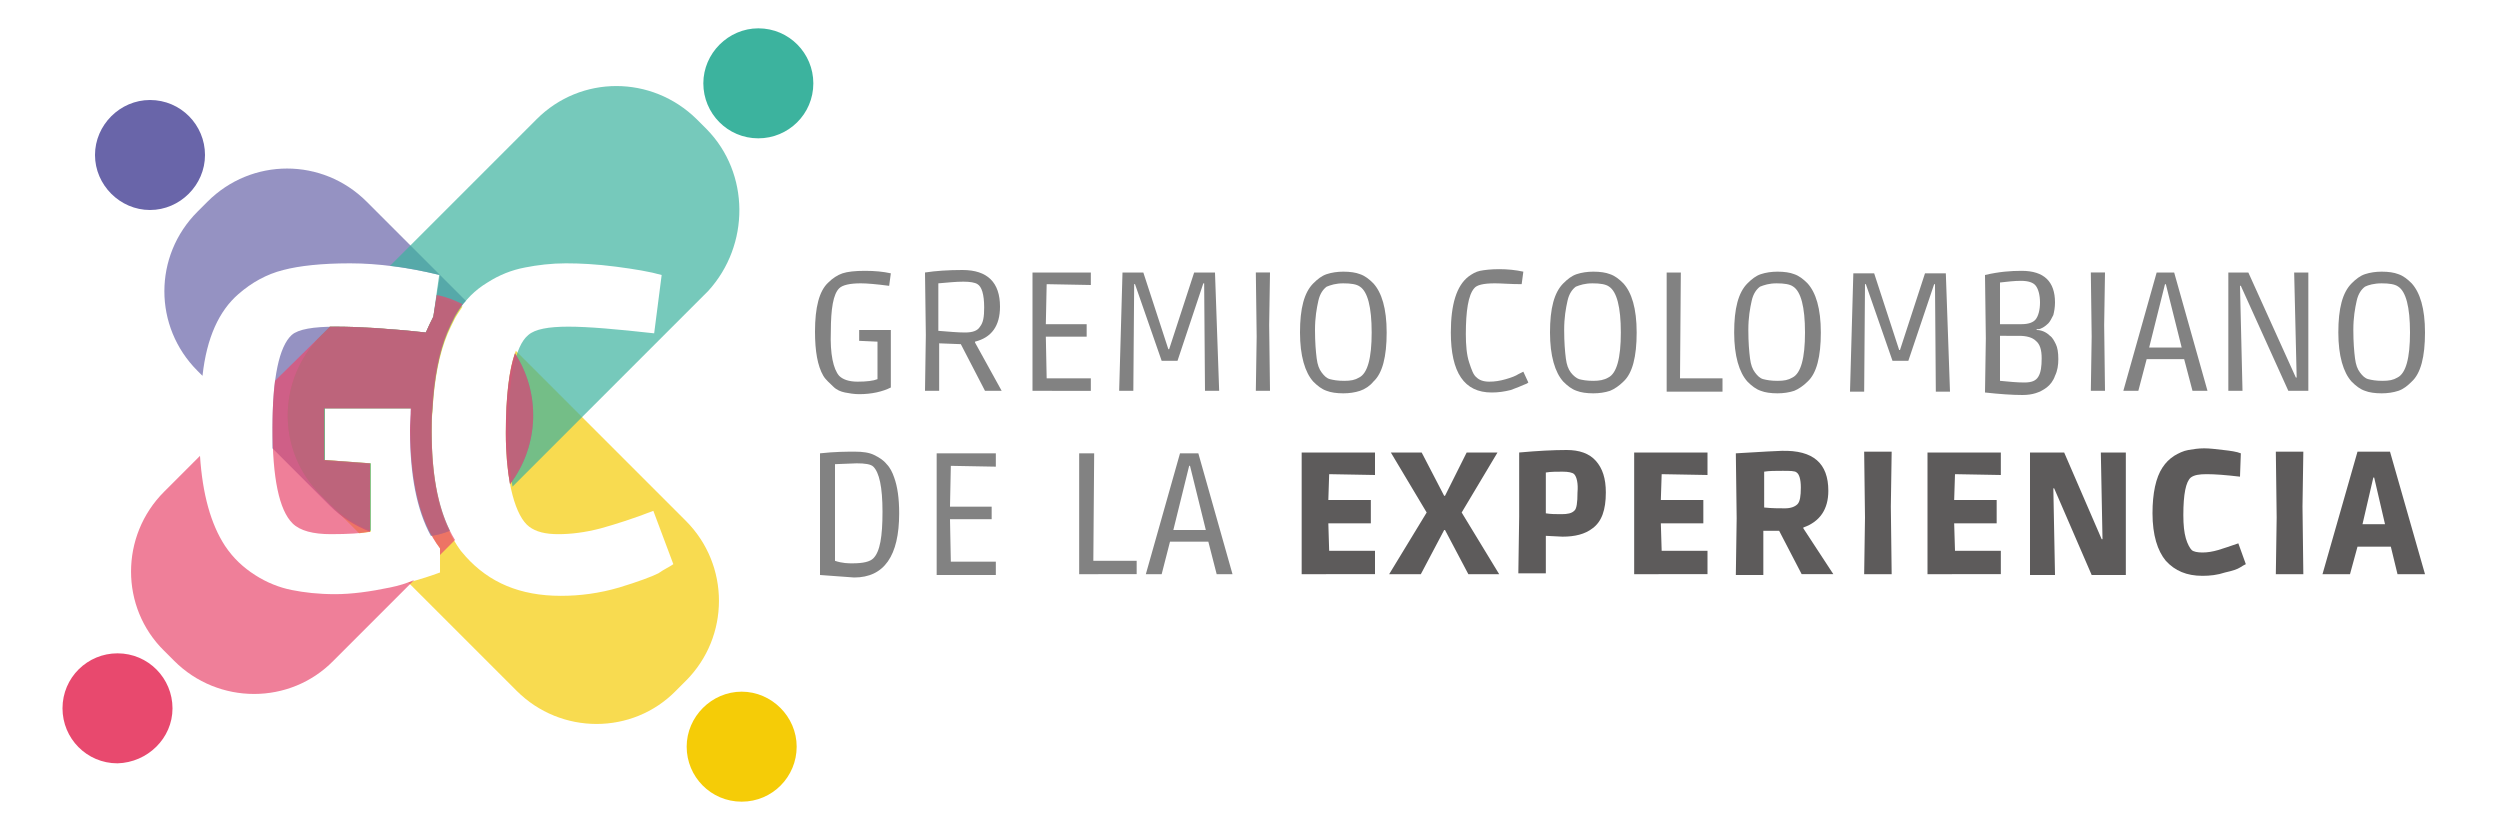 <?xml version="1.0" encoding="utf-8"?>
<!-- Generator: Adobe Illustrator 26.0.0, SVG Export Plug-In . SVG Version: 6.00 Build 0)  -->
<!DOCTYPE svg PUBLIC "-//W3C//DTD SVG 1.1//EN" "http://www.w3.org/Graphics/SVG/1.1/DTD/svg11.dtd">
<svg version="1.1" id="Capa_1" xmlns:x="http://ns.adobe.com/Extensibility/1.0/" xmlns:i="http://ns.adobe.com/AdobeIllustrator/10.0/" xmlns:graph="http://ns.adobe.com/Graphs/1.0/"
	 xmlns="http://www.w3.org/2000/svg" xmlns:xlink="http://www.w3.org/1999/xlink" x="0px" y="0px" width="300px" height="99.1px"
	 viewBox="0 0 300 99.1" style="enable-background:new 0 0 300 99.1;" xml:space="preserve">
<style type="text/css">
	.st0{fill:#828282;}
	.st1{fill:#5D5B5B;}
	.st2{opacity:0.7;fill:#F5CC07;}
	.st3{opacity:0.7;fill:#6965A9;}
	.st4{opacity:0.7;fill:#3CB39E;}
	.st5{opacity:0.7;fill:#E8496E;}
	.st6{fill:#F5CC07;}
	.st7{fill:#3CB39E;}
	.st8{fill:#6965A9;}
	.st9{fill:#E8496E;}
</style>
<g>
	<g>
		<path class="st0" d="M100.7,45.1c0.4,0.4,1.1,0.7,2.2,0.7c1.1,0,1.9-0.1,2.4-0.3v-4.5l-2.2-0.1v-1.3h3.8v6.9
			c-1,0.5-2.3,0.8-3.8,0.8c-0.6,0-1.2-0.1-1.7-0.2c-0.5-0.1-1-0.3-1.4-0.7s-0.9-0.8-1.2-1.3c-0.7-1.2-1-3-1-5.3
			c0-2.9,0.5-4.9,1.6-5.9c0.5-0.5,1.1-0.9,1.7-1.1c0.6-0.2,1.5-0.3,2.7-0.3c1.2,0,2.2,0.1,3.1,0.3l-0.2,1.5
			c-1.5-0.2-2.7-0.3-3.4-0.3c-1.3,0-2.2,0.2-2.6,0.6c-0.7,0.7-1,2.4-1,5.2C99.6,42.5,100,44.3,100.7,45.1z"/>
		<path class="st0" d="M112.7,46.9h-1.7l0.1-6.7l-0.1-7.5c1.3-0.2,2.8-0.3,4.5-0.3c3,0,4.5,1.5,4.5,4.4c0,2.3-1,3.7-3,4.2v0.1
			l3.2,5.8h-2l-2.9-5.6l-2.6-0.1V46.9z M112.6,39.7c1.3,0.1,2.3,0.2,3.2,0.2s1.5-0.2,1.8-0.7c0.4-0.5,0.5-1.2,0.5-2.3
			c0-1.6-0.3-2.5-0.8-2.8c-0.3-0.2-0.9-0.3-1.7-0.3c-0.9,0-1.8,0.1-3,0.2L112.6,39.7z"/>
		<path class="st0" d="M123.9,46.9V32.7h7v1.5l-5.3-0.1l-0.1,4.8h4.9v1.5h-4.9l0.1,5l5.3,0v1.5H123.9z"/>
		<path class="st0" d="M141.3,43.3h-1.9l-3.2-9.2h-0.1L136,46.9h-1.7l0.4-14.2h2.5l3,9.2h0.1l3-9.2h2.5l0.5,14.2h-1.7l-0.1-12.9
			h-0.1L141.3,43.3z"/>
		<path class="st0" d="M152.3,39l0.1,7.9l-1.7,0l0.1-6.5l-0.1-7.7h1.7L152.3,39z"/>
		<path class="st0" d="M163.2,46.9c-0.6,0.2-1.3,0.3-2,0.3c-0.8,0-1.5-0.1-2-0.3c-0.6-0.2-1.1-0.6-1.6-1.1c-1-1.1-1.6-3.1-1.6-5.9
			c0-2.9,0.5-4.8,1.6-5.9c0.5-0.5,1-0.9,1.6-1.1c0.6-0.2,1.3-0.3,2-0.3c0.8,0,1.5,0.1,2,0.3c0.6,0.2,1.1,0.6,1.6,1.1
			c1,1.1,1.6,3,1.6,5.9c0,2.9-0.5,4.9-1.6,5.9C164.4,46.3,163.8,46.7,163.2,46.9z M159.2,34.4c-0.4,0.3-0.8,0.8-1,1.7
			c-0.2,0.9-0.4,2-0.4,3.5c0,1.5,0.1,2.6,0.2,3.4c0.1,0.8,0.3,1.3,0.6,1.7c0.3,0.4,0.6,0.7,1,0.8c0.4,0.1,0.9,0.2,1.7,0.2
			s1.3-0.1,1.8-0.4c1-0.5,1.5-2.3,1.5-5.4c0-3.1-0.5-4.9-1.4-5.5c-0.4-0.3-1.1-0.4-2-0.4C160.3,34,159.7,34.2,159.2,34.4z"/>
		<path class="st0" d="M179.4,34c-1.4,0-2.2,0.2-2.5,0.6c-0.7,0.8-1,2.7-1,5.5c0,1.3,0.1,2.5,0.4,3.4c0.3,0.9,0.5,1.5,0.9,1.8
			c0.3,0.3,0.8,0.5,1.5,0.5c0.7,0,1.3-0.1,2-0.3c0.7-0.2,1.2-0.4,1.5-0.6l0.6-0.3l0.6,1.3c-0.1,0.1-0.3,0.2-0.6,0.3
			c-0.2,0.1-0.7,0.3-1.5,0.6c-0.8,0.2-1.5,0.3-2.3,0.3c-3.3,0-4.9-2.4-4.9-7.2c0-3.4,0.7-5.6,2.1-6.7c0.4-0.3,0.9-0.6,1.4-0.7
			c0.5-0.1,1.3-0.2,2.3-0.2s2,0.1,2.9,0.3l-0.2,1.5C181.2,34.1,180.2,34,179.4,34z"/>
		<path class="st0" d="M193.2,46.9c-0.6,0.2-1.3,0.3-2,0.3c-0.8,0-1.5-0.1-2-0.3c-0.6-0.2-1.1-0.6-1.6-1.1c-1-1.1-1.6-3.1-1.6-5.9
			c0-2.9,0.5-4.8,1.6-5.9c0.5-0.5,1-0.9,1.6-1.1c0.6-0.2,1.3-0.3,2-0.3c0.8,0,1.5,0.1,2,0.3c0.6,0.2,1.1,0.6,1.6,1.1
			c1,1.1,1.6,3,1.6,5.9c0,2.9-0.5,4.9-1.6,5.9C194.3,46.3,193.7,46.7,193.2,46.9z M189.1,34.4c-0.4,0.3-0.8,0.8-1,1.7
			c-0.2,0.9-0.4,2-0.4,3.5c0,1.5,0.1,2.6,0.2,3.4c0.1,0.8,0.3,1.3,0.6,1.7c0.3,0.4,0.7,0.7,1,0.8c0.4,0.1,0.9,0.2,1.7,0.2
			c0.7,0,1.3-0.1,1.8-0.4c1-0.5,1.5-2.3,1.5-5.4c0-3.1-0.5-4.9-1.4-5.5c-0.4-0.3-1.1-0.4-2-0.4S189.6,34.2,189.1,34.4z"/>
		<path class="st0" d="M200,46.9V32.7h1.7l-0.1,12.7l5.1,0v1.6H200z"/>
		<path class="st0" d="M215.3,46.9c-0.6,0.2-1.3,0.3-2,0.3c-0.8,0-1.5-0.1-2-0.3c-0.6-0.2-1.1-0.6-1.6-1.1c-1-1.1-1.6-3.1-1.6-5.9
			c0-2.9,0.5-4.8,1.6-5.9c0.5-0.5,1-0.9,1.6-1.1c0.6-0.2,1.3-0.3,2-0.3c0.8,0,1.5,0.1,2,0.3c0.6,0.2,1.1,0.6,1.6,1.1
			c1,1.1,1.6,3,1.6,5.9c0,2.9-0.5,4.9-1.6,5.9C216.4,46.3,215.8,46.7,215.3,46.9z M211.2,34.4c-0.4,0.3-0.8,0.8-1,1.7
			c-0.2,0.9-0.4,2-0.4,3.5c0,1.5,0.1,2.6,0.2,3.4c0.1,0.8,0.3,1.3,0.6,1.7c0.3,0.4,0.6,0.7,1,0.8c0.4,0.1,0.9,0.2,1.7,0.2
			s1.3-0.1,1.8-0.4c1-0.5,1.5-2.3,1.5-5.4c0-3.1-0.5-4.9-1.4-5.5c-0.4-0.3-1.1-0.4-2-0.4C212.3,34,211.7,34.2,211.2,34.4z"/>
		<path class="st0" d="M229,43.3h-1.9l-3.2-9.2h-0.1l-0.1,12.9H222l0.4-14.2h2.5l3,9.2h0.1l3-9.2h2.5l0.5,14.2h-1.7l-0.1-12.9h-0.1
			L229,43.3z"/>
		<path class="st0" d="M242.6,32.5c2.7,0,4,1.3,4,3.8c0,0.6-0.1,1.1-0.2,1.5c-0.2,0.4-0.4,0.8-0.6,1c-0.4,0.4-0.9,0.7-1.2,0.7
			l-0.2,0v0.1c0.5,0,1.1,0.2,1.6,0.7c0.3,0.2,0.5,0.6,0.7,1c0.2,0.4,0.3,1,0.3,1.8c0,0.7-0.1,1.4-0.4,2c-0.2,0.6-0.6,1.1-1,1.4
			c-0.8,0.6-1.7,0.9-2.9,0.9c-1.2,0-2.7-0.1-4.5-0.3l0.1-6.5l-0.1-7.6C239.9,32.6,241.3,32.5,242.6,32.5z M240,38.9
			c0.9,0,1.8,0,2.6,0c0.8,0,1.4-0.2,1.7-0.6c0.3-0.4,0.5-1.1,0.5-2c0-0.9-0.2-1.6-0.5-2c-0.3-0.4-0.9-0.6-1.8-0.6
			c-0.8,0-1.6,0.1-2.5,0.2V38.9z M240,45.7c1.1,0.1,2,0.2,2.9,0.2s1.4-0.2,1.7-0.7c0.3-0.5,0.4-1.2,0.4-2.2c0-1-0.2-1.7-0.7-2.1
			c-0.4-0.4-1.1-0.6-2-0.6H240L240,45.7z"/>
		<path class="st0" d="M252.5,39l0.1,7.9l-1.7,0l0.1-6.5l-0.1-7.7h1.7L252.5,39z"/>
		<path class="st0" d="M256.6,46.9h-1.8l4-14.2h2.1l4,14.2h-1.8l-1-3.8h-4.5L256.6,46.9z M261.8,41.7l-1.9-7.6h-0.1l-1.9,7.6H261.8z
			"/>
		<path class="st0" d="M267.4,32.7h2.4l5.7,12.6h0.1l-0.3-12.6h1.7v14.2h-2.4l-5.7-12.6h-0.1l0.3,12.6h-1.7V32.7z"/>
		<path class="st0" d="M287.8,46.9c-0.6,0.2-1.3,0.3-2,0.3c-0.8,0-1.5-0.1-2-0.3c-0.6-0.2-1.1-0.6-1.6-1.1c-1-1.1-1.6-3.1-1.6-5.9
			c0-2.9,0.5-4.8,1.6-5.9c0.5-0.5,1-0.9,1.6-1.1c0.6-0.2,1.3-0.3,2-0.3c0.8,0,1.5,0.1,2,0.3c0.6,0.2,1.1,0.6,1.6,1.1
			c1,1.1,1.6,3,1.6,5.9c0,2.9-0.5,4.9-1.6,5.9C288.9,46.3,288.4,46.7,287.8,46.9z M283.8,34.4c-0.4,0.3-0.8,0.8-1,1.7
			c-0.2,0.9-0.4,2-0.4,3.5c0,1.5,0.1,2.6,0.2,3.4c0.1,0.8,0.3,1.3,0.6,1.7c0.3,0.4,0.6,0.7,1,0.8c0.4,0.1,0.9,0.2,1.7,0.2
			s1.3-0.1,1.8-0.4c1-0.5,1.5-2.3,1.5-5.4c0-3.1-0.5-4.9-1.4-5.5c-0.4-0.3-1.1-0.4-2-0.4C284.9,34,284.2,34.2,283.8,34.4z"/>
		<path class="st0" d="M98.4,54.4c1.8-0.2,3.2-0.2,4.2-0.2c0.9,0,1.7,0.1,2.3,0.4c0.6,0.3,1.1,0.6,1.5,1.1c0.4,0.4,0.7,1,0.9,1.6
			c0.4,1.1,0.6,2.5,0.6,4.3c0,5.1-1.8,7.7-5.4,7.7l-4.1-0.3V54.4z M102.3,67.6c1.3,0,2.1-0.2,2.5-0.6c0.8-0.8,1.1-2.6,1.1-5.6
			c0-3-0.4-4.7-1.1-5.4c-0.3-0.3-1-0.4-2-0.4l-2.6,0.1l0,11.6C101.1,67.6,101.8,67.6,102.3,67.6z"/>
		<path class="st0" d="M112.4,68.9V54.4h7.1V56l-5.4-0.1l-0.1,4.9h5v1.5h-5l0.1,5.1l5.4,0v1.6H112.4z"/>
		<path class="st0" d="M129.5,68.9V54.4h1.8l-0.1,12.9l5.2,0v1.6H129.5z"/>
		<path class="st0" d="M139.4,68.9h-1.9l4.1-14.5h2.2l4.1,14.5H146l-1-3.9h-4.6L139.4,68.9z M144.7,63.6l-1.9-7.7h-0.1l-1.9,7.7
			H144.7z"/>
		<path class="st1" d="M156.2,68.9V54.3h8.8V57l-5.5-0.1l-0.1,3.1h5.1v2.8h-5.1l0.1,3.3l5.5,0v2.8H156.2z"/>
		<path class="st1" d="M166.7,68.9l4.5-7.4l-4.3-7.2h3.7l2.7,5.2h0.1l2.6-5.2h3.7l-4.3,7.2l4.5,7.4h-3.7l-2.8-5.3h-0.1l-2.8,5.3
			H166.7z"/>
		<path class="st1" d="M182.3,54.3c2.2-0.2,4.1-0.3,5.7-0.3c1.5,0,2.7,0.4,3.5,1.3c0.8,0.9,1.2,2.1,1.2,3.8c0,2.1-0.5,3.5-1.6,4.3
			c-0.9,0.7-2.1,1-3.6,1l-2-0.1v4.5h-3.3l0.1-6.8L182.3,54.3z M188.9,56.9c-0.2-0.2-0.7-0.3-1.4-0.3c-0.7,0-1.4,0-2,0.1v4.9
			c0.6,0.1,1.2,0.1,1.9,0.1s1.2-0.1,1.5-0.4c0.3-0.2,0.4-1,0.4-2.2C189.4,58,189.2,57.2,188.9,56.9z"/>
		<path class="st1" d="M196.1,68.9V54.3h8.8V57l-5.5-0.1l-0.1,3.1h5.1v2.8h-5.1l0.1,3.3l5.5,0v2.8H196.1z"/>
		<path class="st1" d="M219.4,58.9c0,2.2-1,3.7-3,4.4v0.1l3.6,5.5h-3.8l-2.7-5.2l-1.9,0v5.3h-3.3l0.1-6.8l-0.1-7.8
			c3.3-0.2,5.2-0.3,5.5-0.3C217.6,54,219.4,55.6,219.4,58.9z M211.7,60.9c0.9,0.1,1.8,0.1,2.5,0.1s1.2-0.2,1.5-0.5
			c0.3-0.3,0.4-1,0.4-2c0-1-0.2-1.6-0.5-1.8c-0.2-0.2-0.8-0.2-1.7-0.2c-0.9,0-1.6,0-2.2,0.1V60.9z"/>
		<path class="st1" d="M226.9,60.8l0.1,8.1h-3.3l0.1-6.8l-0.1-7.9h3.3L226.9,60.8z"/>
		<path class="st1" d="M231.3,68.9V54.3h8.8V57l-5.5-0.1l-0.1,3.1h5.1v2.8h-5.1l0.1,3.3l5.5,0v2.8H231.3z"/>
		<path class="st1" d="M243.6,54.3h4.1l4.5,10.4h0.1l-0.2-10.4h3v14.7H251l-4.5-10.4h-0.1l0.2,10.4h-3V54.3z"/>
		<path class="st1" d="M268.8,57.2c-1.7-0.2-3-0.3-4-0.3c-0.9,0-1.5,0.1-1.9,0.4c-0.6,0.5-0.9,2-0.9,4.5c0,1.2,0.1,2.1,0.3,2.8
			c0.2,0.7,0.5,1.2,0.7,1.4s0.7,0.3,1.3,0.3c0.6,0,1.2-0.1,1.9-0.3c0.7-0.2,1.5-0.5,2.4-0.8l0.9,2.5c-0.2,0.1-0.4,0.2-0.7,0.4
			c-0.3,0.2-0.9,0.4-1.8,0.6c-0.9,0.3-1.8,0.4-2.7,0.4c-1.9,0-3.3-0.6-4.4-1.8c-1-1.2-1.6-3.1-1.6-5.7c0-2.4,0.4-4.3,1.2-5.5
			c0.4-0.6,0.8-1,1.4-1.4c0.5-0.3,1.1-0.6,1.7-0.7c0.6-0.1,1.2-0.2,1.9-0.2s1.4,0.1,2.3,0.2c0.9,0.1,1.6,0.2,2.1,0.4L268.8,57.2z"/>
		<path class="st1" d="M276.3,60.8l0.1,8.1h-3.3l0.1-6.8l-0.1-7.9h3.3L276.3,60.8z"/>
		<path class="st1" d="M282,68.9h-3.3l4.2-14.7h3.9l4.2,14.7h-3.3l-0.8-3.3h-4L282,68.9z M286.2,62.9l-1.3-5.6h-0.1l-1.3,5.6H286.2z
			"/>
	</g>
</g>
<g>
	<path class="st2" d="M82.3,62.5L61.9,42.1c-0.8,2-1.2,5.3-1.2,9.9c0,3,0.3,5.5,0.8,7.4c0.5,1.9,1.2,3.2,2,3.8
		c0.8,0.6,1.9,0.9,3.5,0.9c1.5,0,3.2-0.2,5.1-0.7c1.8-0.5,4-1.2,6.3-2.1l2.4,6.4c-0.4,0.3-1.1,0.6-1.8,1.1c-0.8,0.4-2.4,1-4.7,1.7
		c-2.4,0.7-4.7,1-7,1c-4.9,0-8.6-1.6-11.4-4.7c-0.2-0.2-0.4-0.5-0.6-0.7c-2.3-3.1-3.5-7.8-3.5-14.1c0-0.9,0-1.8,0.1-2.7
		c0.2-3.7,0.8-6.8,1.8-9.2c0.3-0.7,0.6-1.3,0.9-1.9c0.1-0.2,0.2-0.3,0.3-0.5c0.2-0.3,0.4-0.6,0.6-0.9c-1-0.5-2-0.9-3.1-1.1L52,38
		c-0.3,0.6-0.6,1.2-0.9,1.9c-4.6-0.5-8.2-0.7-10.8-0.7c-0.3,0-0.5,0-0.7,0l-1.1,1.1c-5.3,5.3-5.3,13.8,0,19.1l4.6,4.6
		c0.5-0.1,1-0.1,1.4-0.2v-8.2l-5.5-0.4V49h10.4c0,0.9-0.1,1.8-0.1,2.7c0,6.2,1.2,10.9,3.5,14.1v2.9c-1.1,0.4-2.3,0.8-3.8,1.2
		L62,82.9c5.3,5.3,13.9,5.3,19.1,0l1.2-1.2C87.6,76.4,87.6,67.8,82.3,62.5z"/>
	<g>
		<path class="st3" d="M61.2,58.1c3.5-4.6,3.7-10.9,0.6-15.7c-0.7,2-1.1,5.2-1.1,9.6C60.7,54.3,60.9,56.4,61.2,58.1z"/>
		<path class="st3" d="M28.6,35.3c1.6-1.4,3.4-2.4,5.4-2.9c1.9-0.5,4.6-0.8,8-0.8c3.4,0,7,0.5,10.8,1.4L52,38
			c-0.3,0.6-0.6,1.2-0.9,1.9c-4.6-0.5-8.2-0.7-10.8-0.7c-2.7,0-4.5,0.3-5.3,1c-1.5,1.4-2.3,5.1-2.3,11.2c0,0.8,0,1.6,0,2.4l6.9,6.9
			c1.4,1.4,3,2.4,4.8,3.1v-8.1l-5.5-0.4V49h10.4c0,0.9-0.1,1.8-0.1,2.7c0,5.3,0.8,9.5,2.5,12.6c0.7-0.1,1.5-0.3,2.2-0.6
			c-1.5-3-2.2-7-2.2-11.9c0-0.9,0-1.8,0.1-2.7c0.2-3.7,0.8-6.8,1.8-9.2c0.3-0.7,0.6-1.3,0.9-1.9c0.1-0.2,0.2-0.3,0.3-0.5
			c0.3-0.5,0.7-1,1.1-1.4L44,24.2c-5.3-5.3-13.8-5.3-19.1,0l-1.2,1.2c-5.3,5.3-5.3,13.8,0,19.1l0.6,0.6
			C24.8,40.5,26.3,37.3,28.6,35.3z"/>
	</g>
	<path class="st4" d="M84.8,15.5l-1.2-1.2C78.2,9,69.7,9,64.4,14.3L46.8,31.9c1.9,0.2,3.9,0.6,5.9,1.1L52,38
		c-0.3,0.6-0.6,1.2-0.9,1.9c-4.6-0.5-8.2-0.7-10.8-0.7c-0.3,0-0.5,0-0.7,0l-1.1,1.1c-5.3,5.3-5.3,13.9,0,19.1l1.2,1.2
		c1.4,1.4,3,2.4,4.8,3.1v-8.1l-5.5-0.4V49h10.4c0,0.9-0.1,1.8-0.1,2.7c0,5.3,0.8,9.5,2.5,12.6c0.7-0.1,1.5-0.3,2.2-0.6
		c-1.5-3-2.2-7-2.2-11.9c0-0.9,0-1.8,0.1-2.7c0.2-3.7,0.8-6.8,1.8-9.2c0.3-0.7,0.6-1.3,0.9-1.9c0.1-0.2,0.2-0.3,0.3-0.5
		c0.9-1.5,2.1-2.7,3.6-3.6c1.4-0.9,2.9-1.5,4.5-1.8c1.5-0.3,3.2-0.5,4.9-0.5c1.7,0,3.7,0.1,6,0.4c2.3,0.3,4.1,0.6,5.5,1l-0.9,7
		c-4.5-0.5-7.9-0.8-10.3-0.8c-2.4,0-4,0.3-4.8,1c-1.6,1.3-2.4,5.3-2.4,11.9c0,2.5,0.2,4.5,0.5,6.3l23.5-23.5
		C90,29.4,90,20.8,84.8,15.5z"/>
	<g>
		<path class="st5" d="M61.2,58.1c3.5-4.6,3.7-10.9,0.6-15.7c-0.7,2-1.1,5.2-1.1,9.6C60.7,54.3,60.9,56.4,61.2,58.1z"/>
		<path class="st5" d="M52.8,65.8v0.8l1.8-1.8c-1.9-3.1-2.8-7.4-2.8-13.1c0-0.9,0-1.8,0.1-2.7c0.2-3.7,0.8-6.8,1.8-9.2
			c0.3-0.7,0.6-1.3,0.9-1.9c0.1-0.2,0.2-0.3,0.3-0.5c0.2-0.3,0.4-0.6,0.6-0.9c-1-0.5-2-0.9-3.1-1.1L52,38c-0.3,0.6-0.6,1.2-0.9,1.9
			c-4.6-0.5-8.2-0.7-10.8-0.7c-0.3,0-0.5,0-0.7,0L33,45.7c-0.2,1.6-0.3,3.4-0.3,5.6c0,6.1,0.8,9.9,2.4,11.5c0.9,0.9,2.5,1.3,4.6,1.3
			c2.1,0,3.7-0.1,4.7-0.3v-8.2l-5.5-0.4V49h10.4c0,0.9-0.1,1.8-0.1,2.7C49.3,58,50.4,62.7,52.8,65.8z"/>
		<path class="st5" d="M46.8,70.5c-2.4,0.5-4.6,0.8-6.6,0.8c-2,0-3.7-0.2-5.2-0.5c-1.5-0.3-3-0.9-4.4-1.8c-1.4-0.9-2.6-2-3.6-3.5
			c-1.7-2.6-2.7-6.2-3-10.8l-4.3,4.3c-5.3,5.3-5.3,13.9,0,19.1l1.2,1.2c5.3,5.3,13.9,5.3,19.1,0l9.7-9.7
			C48.8,70,47.8,70.3,46.8,70.5z"/>
	</g>
	<path class="st6" d="M95.6,89.6c0-3.6-3-6.6-6.6-6.6c-3.6,0-6.6,3-6.6,6.6c0,3.6,2.9,6.6,6.6,6.6C92.7,96.2,95.6,93.2,95.6,89.6"/>
	<path class="st7" d="M97.6,10c0-3.6-2.9-6.6-6.6-6.6c-3.6,0-6.6,3-6.6,6.6c0,3.6,2.9,6.6,6.6,6.6C94.6,16.6,97.6,13.7,97.6,10"/>
	<path class="st8" d="M24.6,18.6c0-3.6-2.9-6.6-6.6-6.6c-3.6,0-6.6,3-6.6,6.6c0,3.6,3,6.6,6.6,6.6C21.6,25.2,24.6,22.2,24.6,18.6"/>
	<path class="st9" d="M20.7,85c0-3.6-2.9-6.6-6.6-6.6c-3.6,0-6.6,2.9-6.6,6.6c0,3.6,2.9,6.6,6.6,6.6C17.7,91.5,20.7,88.6,20.7,85"/>
</g>
<g>
</g>
<g>
</g>
<g>
</g>
<g>
</g>
<g>
</g>
<g>
</g>
<g>
</g>
<g>
</g>
<g>
</g>
<g>
</g>
<g>
</g>
<g>
</g>
<g>
</g>
<g>
</g>
<g>
</g>
</svg>
